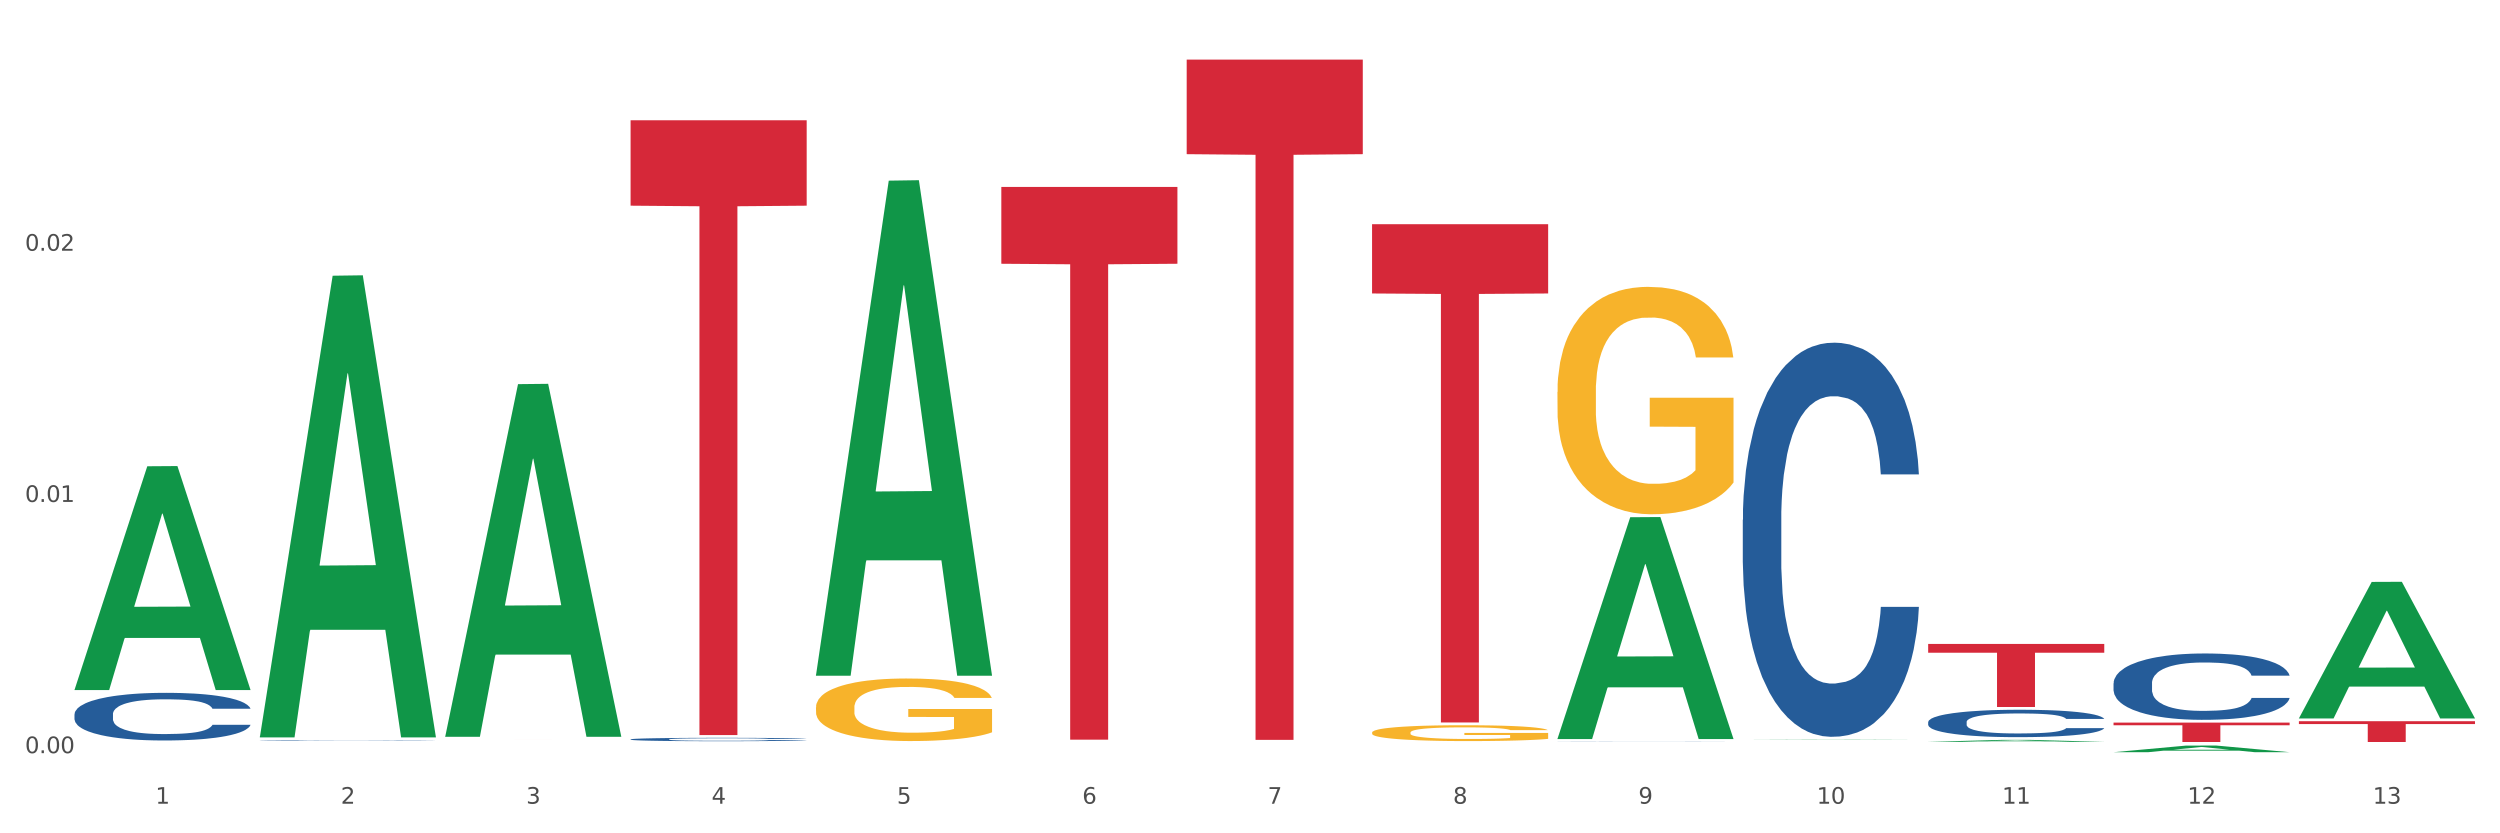 <?xml version="1.0" encoding="utf-8" standalone="no"?>
<!DOCTYPE svg PUBLIC "-//W3C//DTD SVG 1.1//EN"
  "http://www.w3.org/Graphics/SVG/1.1/DTD/svg11.dtd">
<svg xmlns:xlink="http://www.w3.org/1999/xlink" width="1080pt" height="360pt" viewBox="0 0 1080 360" xmlns="http://www.w3.org/2000/svg" version="1.1">
 <rect x="0" y="0" width="1080" height="360" fill="#333333" stroke="none"/>
 <defs>
  <style type="text/css">*{stroke-linejoin: round; stroke-linecap: butt}</style>
 </defs>
 <g id="figure_1">
  <g id="patch_1">
   <path d="M 0 360 
L 1080 360 
L 1080 0 
L 0 0 
z
" style="fill: #ffffff; stroke: #ffffff; stroke-linejoin: miter"/>
  </g>
  <g id="axes_1">
   <g id="matplotlib.axis_1">
    <g id="xtick_1">
     <g id="text_1">
      <!-- 1 -->
      <g style="fill: #4d4d4d" transform="translate(67.159 347.204) scale(0.096 -0.096)">
       <defs>
        <path id="DejaVuSans-31" d="M 794 531 
L 1825 531 
L 1825 4091 
L 703 3866 
L 703 4441 
L 1819 4666 
L 2450 4666 
L 2450 531 
L 3481 531 
L 3481 0 
L 794 0 
L 794 531 
z
" transform="scale(0.016)"/>
       </defs>
       <use xlink:href="#DejaVuSans-31"/>
      </g>
     </g>
    </g>
    <g id="xtick_2">
     <g id="text_2">
      <!-- 2 -->
      <g style="fill: #4d4d4d" transform="translate(147.238 347.204) scale(0.096 -0.096)">
       <defs>
        <path id="DejaVuSans-32" d="M 1228 531 
L 3431 531 
L 3431 0 
L 469 0 
L 469 531 
Q 828 903 1448 1529 
Q 2069 2156 2228 2338 
Q 2531 2678 2651 2914 
Q 2772 3150 2772 3378 
Q 2772 3750 2511 3984 
Q 2250 4219 1831 4219 
Q 1534 4219 1204 4116 
Q 875 4013 500 3803 
L 500 4441 
Q 881 4594 1212 4672 
Q 1544 4750 1819 4750 
Q 2544 4750 2975 4387 
Q 3406 4025 3406 3419 
Q 3406 3131 3298 2873 
Q 3191 2616 2906 2266 
Q 2828 2175 2409 1742 
Q 1991 1309 1228 531 
z
" transform="scale(0.016)"/>
       </defs>
       <use xlink:href="#DejaVuSans-32"/>
      </g>
     </g>
    </g>
    <g id="xtick_3">
     <g id="text_3">
      <!-- 3 -->
      <g style="fill: #4d4d4d" transform="translate(227.317 347.204) scale(0.096 -0.096)">
       <defs>
        <path id="DejaVuSans-33" d="M 2597 2516 
Q 3050 2419 3304 2112 
Q 3559 1806 3559 1356 
Q 3559 666 3084 287 
Q 2609 -91 1734 -91 
Q 1441 -91 1130 -33 
Q 819 25 488 141 
L 488 750 
Q 750 597 1062 519 
Q 1375 441 1716 441 
Q 2309 441 2620 675 
Q 2931 909 2931 1356 
Q 2931 1769 2642 2001 
Q 2353 2234 1838 2234 
L 1294 2234 
L 1294 2753 
L 1863 2753 
Q 2328 2753 2575 2939 
Q 2822 3125 2822 3475 
Q 2822 3834 2567 4026 
Q 2313 4219 1838 4219 
Q 1578 4219 1281 4162 
Q 984 4106 628 3988 
L 628 4550 
Q 988 4650 1302 4700 
Q 1616 4750 1894 4750 
Q 2613 4750 3031 4423 
Q 3450 4097 3450 3541 
Q 3450 3153 3228 2886 
Q 3006 2619 2597 2516 
z
" transform="scale(0.016)"/>
       </defs>
       <use xlink:href="#DejaVuSans-33"/>
      </g>
     </g>
    </g>
    <g id="xtick_4">
     <g id="text_4">
      <!-- 4 -->
      <g style="fill: #4d4d4d" transform="translate(307.396 347.204) scale(0.096 -0.096)">
       <defs>
        <path id="DejaVuSans-34" d="M 2419 4116 
L 825 1625 
L 2419 1625 
L 2419 4116 
z
M 2253 4666 
L 3047 4666 
L 3047 1625 
L 3713 1625 
L 3713 1100 
L 3047 1100 
L 3047 0 
L 2419 0 
L 2419 1100 
L 313 1100 
L 313 1709 
L 2253 4666 
z
" transform="scale(0.016)"/>
       </defs>
       <use xlink:href="#DejaVuSans-34"/>
      </g>
     </g>
    </g>
    <g id="xtick_5">
     <g id="text_5">
      <!-- 5 -->
      <g style="fill: #4d4d4d" transform="translate(387.475 347.204) scale(0.096 -0.096)">
       <defs>
        <path id="DejaVuSans-35" d="M 691 4666 
L 3169 4666 
L 3169 4134 
L 1269 4134 
L 1269 2991 
Q 1406 3038 1543 3061 
Q 1681 3084 1819 3084 
Q 2600 3084 3056 2656 
Q 3513 2228 3513 1497 
Q 3513 744 3044 326 
Q 2575 -91 1722 -91 
Q 1428 -91 1123 -41 
Q 819 9 494 109 
L 494 744 
Q 775 591 1075 516 
Q 1375 441 1709 441 
Q 2250 441 2565 725 
Q 2881 1009 2881 1497 
Q 2881 1984 2565 2268 
Q 2250 2553 1709 2553 
Q 1456 2553 1204 2497 
Q 953 2441 691 2322 
L 691 4666 
z
" transform="scale(0.016)"/>
       </defs>
       <use xlink:href="#DejaVuSans-35"/>
      </g>
     </g>
    </g>
    <g id="xtick_6">
     <g id="text_6">
      <!-- 6 -->
      <g style="fill: #4d4d4d" transform="translate(467.554 347.204) scale(0.096 -0.096)">
       <defs>
        <path id="DejaVuSans-36" d="M 2113 2584 
Q 1688 2584 1439 2293 
Q 1191 2003 1191 1497 
Q 1191 994 1439 701 
Q 1688 409 2113 409 
Q 2538 409 2786 701 
Q 3034 994 3034 1497 
Q 3034 2003 2786 2293 
Q 2538 2584 2113 2584 
z
M 3366 4563 
L 3366 3988 
Q 3128 4100 2886 4159 
Q 2644 4219 2406 4219 
Q 1781 4219 1451 3797 
Q 1122 3375 1075 2522 
Q 1259 2794 1537 2939 
Q 1816 3084 2150 3084 
Q 2853 3084 3261 2657 
Q 3669 2231 3669 1497 
Q 3669 778 3244 343 
Q 2819 -91 2113 -91 
Q 1303 -91 875 529 
Q 447 1150 447 2328 
Q 447 3434 972 4092 
Q 1497 4750 2381 4750 
Q 2619 4750 2861 4703 
Q 3103 4656 3366 4563 
z
" transform="scale(0.016)"/>
       </defs>
       <use xlink:href="#DejaVuSans-36"/>
      </g>
     </g>
    </g>
    <g id="xtick_7">
     <g id="text_7">
      <!-- 7 -->
      <g style="fill: #4d4d4d" transform="translate(547.634 347.204) scale(0.096 -0.096)">
       <defs>
        <path id="DejaVuSans-37" d="M 525 4666 
L 3525 4666 
L 3525 4397 
L 1831 0 
L 1172 0 
L 2766 4134 
L 525 4134 
L 525 4666 
z
" transform="scale(0.016)"/>
       </defs>
       <use xlink:href="#DejaVuSans-37"/>
      </g>
     </g>
    </g>
    <g id="xtick_8">
     <g id="text_8">
      <!-- 8 -->
      <g style="fill: #4d4d4d" transform="translate(627.713 347.204) scale(0.096 -0.096)">
       <defs>
        <path id="DejaVuSans-38" d="M 2034 2216 
Q 1584 2216 1326 1975 
Q 1069 1734 1069 1313 
Q 1069 891 1326 650 
Q 1584 409 2034 409 
Q 2484 409 2743 651 
Q 3003 894 3003 1313 
Q 3003 1734 2745 1975 
Q 2488 2216 2034 2216 
z
M 1403 2484 
Q 997 2584 770 2862 
Q 544 3141 544 3541 
Q 544 4100 942 4425 
Q 1341 4750 2034 4750 
Q 2731 4750 3128 4425 
Q 3525 4100 3525 3541 
Q 3525 3141 3298 2862 
Q 3072 2584 2669 2484 
Q 3125 2378 3379 2068 
Q 3634 1759 3634 1313 
Q 3634 634 3220 271 
Q 2806 -91 2034 -91 
Q 1263 -91 848 271 
Q 434 634 434 1313 
Q 434 1759 690 2068 
Q 947 2378 1403 2484 
z
M 1172 3481 
Q 1172 3119 1398 2916 
Q 1625 2713 2034 2713 
Q 2441 2713 2670 2916 
Q 2900 3119 2900 3481 
Q 2900 3844 2670 4047 
Q 2441 4250 2034 4250 
Q 1625 4250 1398 4047 
Q 1172 3844 1172 3481 
z
" transform="scale(0.016)"/>
       </defs>
       <use xlink:href="#DejaVuSans-38"/>
      </g>
     </g>
    </g>
    <g id="xtick_9">
     <g id="text_9">
      <!-- 9 -->
      <g style="fill: #4d4d4d" transform="translate(707.792 347.204) scale(0.096 -0.096)">
       <defs>
        <path id="DejaVuSans-39" d="M 703 97 
L 703 672 
Q 941 559 1184 500 
Q 1428 441 1663 441 
Q 2288 441 2617 861 
Q 2947 1281 2994 2138 
Q 2813 1869 2534 1725 
Q 2256 1581 1919 1581 
Q 1219 1581 811 2004 
Q 403 2428 403 3163 
Q 403 3881 828 4315 
Q 1253 4750 1959 4750 
Q 2769 4750 3195 4129 
Q 3622 3509 3622 2328 
Q 3622 1225 3098 567 
Q 2575 -91 1691 -91 
Q 1453 -91 1209 -44 
Q 966 3 703 97 
z
M 1959 2075 
Q 2384 2075 2632 2365 
Q 2881 2656 2881 3163 
Q 2881 3666 2632 3958 
Q 2384 4250 1959 4250 
Q 1534 4250 1286 3958 
Q 1038 3666 1038 3163 
Q 1038 2656 1286 2365 
Q 1534 2075 1959 2075 
z
" transform="scale(0.016)"/>
       </defs>
       <use xlink:href="#DejaVuSans-39"/>
      </g>
     </g>
    </g>
    <g id="xtick_10">
     <g id="text_10">
      <!-- 10 -->
      <g style="fill: #4d4d4d" transform="translate(784.817 347.204) scale(0.096 -0.096)">
       <defs>
        <path id="DejaVuSans-30" d="M 2034 4250 
Q 1547 4250 1301 3770 
Q 1056 3291 1056 2328 
Q 1056 1369 1301 889 
Q 1547 409 2034 409 
Q 2525 409 2770 889 
Q 3016 1369 3016 2328 
Q 3016 3291 2770 3770 
Q 2525 4250 2034 4250 
z
M 2034 4750 
Q 2819 4750 3233 4129 
Q 3647 3509 3647 2328 
Q 3647 1150 3233 529 
Q 2819 -91 2034 -91 
Q 1250 -91 836 529 
Q 422 1150 422 2328 
Q 422 3509 836 4129 
Q 1250 4750 2034 4750 
z
" transform="scale(0.016)"/>
       </defs>
       <use xlink:href="#DejaVuSans-31"/>
       <use xlink:href="#DejaVuSans-30" transform="translate(63.623 0)"/>
      </g>
     </g>
    </g>
    <g id="xtick_11">
     <g id="text_11">
      <!-- 11 -->
      <g style="fill: #4d4d4d" transform="translate(864.896 347.204) scale(0.096 -0.096)">
       <use xlink:href="#DejaVuSans-31"/>
       <use xlink:href="#DejaVuSans-31" transform="translate(63.623 0)"/>
      </g>
     </g>
    </g>
    <g id="xtick_12">
     <g id="text_12">
      <!-- 12 -->
      <g style="fill: #4d4d4d" transform="translate(944.975 347.204) scale(0.096 -0.096)">
       <use xlink:href="#DejaVuSans-31"/>
       <use xlink:href="#DejaVuSans-32" transform="translate(63.623 0)"/>
      </g>
     </g>
    </g>
    <g id="xtick_13">
     <g id="text_13">
      <!-- 13 -->
      <g style="fill: #4d4d4d" transform="translate(1025.054 347.204) scale(0.096 -0.096)">
       <use xlink:href="#DejaVuSans-31"/>
       <use xlink:href="#DejaVuSans-33" transform="translate(63.623 0)"/>
      </g>
     </g>
    </g>
    <g id="xtick_14"/>
    <g id="xtick_15"/>
    <g id="xtick_16"/>
    <g id="xtick_17"/>
    <g id="xtick_18"/>
    <g id="xtick_19"/>
    <g id="xtick_20"/>
    <g id="xtick_21"/>
    <g id="xtick_22"/>
    <g id="xtick_23"/>
    <g id="xtick_24"/>
    <g id="xtick_25"/>
   </g>
   <g id="matplotlib.axis_2">
    <g id="ytick_1">
     <g id="text_14">
      <!-- 0.00 -->
      <g style="fill: #4d4d4d" transform="translate(10.8 325.366) scale(0.096 -0.096)">
       <defs>
        <path id="DejaVuSans-2e" d="M 684 794 
L 1344 794 
L 1344 0 
L 684 0 
L 684 794 
z
" transform="scale(0.016)"/>
       </defs>
       <use xlink:href="#DejaVuSans-30"/>
       <use xlink:href="#DejaVuSans-2e" transform="translate(63.623 0)"/>
       <use xlink:href="#DejaVuSans-30" transform="translate(95.41 0)"/>
       <use xlink:href="#DejaVuSans-30" transform="translate(159.033 0)"/>
      </g>
     </g>
    </g>
    <g id="ytick_2">
     <g id="text_15">
      <!-- 0.01 -->
      <g style="fill: #4d4d4d" transform="translate(10.8 216.839) scale(0.096 -0.096)">
       <use xlink:href="#DejaVuSans-30"/>
       <use xlink:href="#DejaVuSans-2e" transform="translate(63.623 0)"/>
       <use xlink:href="#DejaVuSans-30" transform="translate(95.41 0)"/>
       <use xlink:href="#DejaVuSans-31" transform="translate(159.033 0)"/>
      </g>
     </g>
    </g>
    <g id="ytick_3">
     <g id="text_16">
      <!-- 0.02 -->
      <g style="fill: #4d4d4d" transform="translate(10.8 108.312) scale(0.096 -0.096)">
       <use xlink:href="#DejaVuSans-30"/>
       <use xlink:href="#DejaVuSans-2e" transform="translate(63.623 0)"/>
       <use xlink:href="#DejaVuSans-30" transform="translate(95.41 0)"/>
       <use xlink:href="#DejaVuSans-32" transform="translate(159.033 0)"/>
      </g>
     </g>
    </g>
    <g id="ytick_4"/>
    <g id="ytick_5"/>
    <g id="ytick_6"/>
   </g>
   <g id="PolyCollection_1">
    <path d="M 32.175 297.938 
L 32.253 297.847 
L 63.625 201.427 
L 76.644 201.336 
L 108.25 298.12 
L 93.192 298.12 
L 86.369 275.582 
L 53.978 275.582 
L 53.743 275.946 
L 47.155 298.12 
L 32.175 298.12 
L 32.175 297.938 
L 58.056 262.133 
L 82.291 262.042 
L 70.291 221.965 
L 70.134 221.783 
L 69.977 222.056 
L 57.978 262.042 
L 58.056 262.133 
L 32.175 297.938 
z
" clip-path="url(#p583e1a90e4)" style="fill: #109648"/>
    <path d="M 672.808 169.322 
L 672.898 169.232 
L 672.898 166.002 
L 673.078 163.221 
L 673.976 156.491 
L 675.323 150.928 
L 676.311 147.967 
L 677.299 145.544 
L 678.467 143.121 
L 679.904 140.609 
L 682.508 136.93 
L 684.125 135.046 
L 686.101 133.072 
L 689.694 130.2 
L 692.299 128.585 
L 694.993 127.239 
L 699.394 125.624 
L 702.268 124.906 
L 705.322 124.368 
L 709.005 124.009 
L 711.789 123.919 
L 717.896 124.188 
L 723.106 124.996 
L 725.621 125.624 
L 728.854 126.701 
L 730.561 127.419 
L 733.345 128.854 
L 736.219 130.739 
L 738.195 132.354 
L 741.159 135.405 
L 743.405 138.455 
L 745.47 142.224 
L 746.548 144.826 
L 747.357 147.249 
L 748.075 150.03 
L 748.794 154.427 
L 732.626 154.427 
L 731.998 151.287 
L 731.01 148.325 
L 729.573 145.454 
L 728.315 143.66 
L 726.16 141.416 
L 724.184 139.981 
L 722.118 138.904 
L 719.603 138.007 
L 717.627 137.558 
L 714.843 137.199 
L 709.364 137.289 
L 705.681 138.007 
L 703.166 138.904 
L 701.55 139.712 
L 700.113 140.609 
L 698.496 141.865 
L 696.61 143.749 
L 695.263 145.454 
L 693.915 147.608 
L 692.837 149.761 
L 691.849 152.274 
L 691.041 154.965 
L 690.412 157.747 
L 689.873 161.157 
L 689.424 166.81 
L 689.424 179.103 
L 689.604 181.884 
L 690.053 185.563 
L 690.592 188.345 
L 691.49 191.665 
L 692.299 193.908 
L 693.825 197.138 
L 695.532 199.83 
L 696.879 201.535 
L 698.226 202.97 
L 700.562 204.944 
L 703.166 206.56 
L 705.412 207.547 
L 708.466 208.444 
L 710.531 208.803 
L 712.328 208.982 
L 716.729 208.982 
L 719.872 208.713 
L 723.375 208.085 
L 726.07 207.277 
L 728.315 206.29 
L 730.83 204.675 
L 732.447 203.15 
L 732.447 184.397 
L 712.687 184.307 
L 712.687 171.834 
L 748.883 171.834 
L 748.883 208.444 
L 747.357 210.328 
L 745.65 212.033 
L 743.854 213.558 
L 741.159 215.443 
L 737.926 217.237 
L 735.052 218.494 
L 731.998 219.57 
L 728.405 220.557 
L 723.735 221.455 
L 720.86 221.814 
L 717.268 222.083 
L 713.046 222.172 
L 709.364 221.993 
L 705.771 221.544 
L 701.999 220.737 
L 698.316 219.57 
L 695.532 218.404 
L 692.748 216.968 
L 689.784 215.084 
L 687.448 213.289 
L 685.652 211.674 
L 683.676 209.61 
L 681.52 206.919 
L 679.904 204.496 
L 678.467 201.983 
L 676.94 198.753 
L 675.862 195.972 
L 674.784 192.472 
L 674.155 189.87 
L 673.437 185.832 
L 672.898 180.179 
L 672.808 169.322 
z
" clip-path="url(#p583e1a90e4)" style="fill: #f7b32b"/>
    <path d="M 913.046 312.155 
L 989.121 312.155 
L 989.121 313.319 
L 959.196 313.327 
L 959.196 320.535 
L 942.791 320.535 
L 942.791 313.327 
L 913.046 313.319 
L 913.046 312.163 
L 913.046 312.155 
z
" clip-path="url(#p583e1a90e4)" style="fill: #d62839"/>
    <path d="M 832.967 278.183 
L 909.042 278.183 
L 909.042 281.969 
L 879.116 281.995 
L 879.116 305.426 
L 862.712 305.426 
L 862.712 281.995 
L 832.967 281.969 
L 832.967 278.209 
L 832.967 278.183 
z
" clip-path="url(#p583e1a90e4)" style="fill: #d62839"/>
    <path d="M 592.729 96.868 
L 668.804 96.868 
L 668.804 126.781 
L 638.879 126.983 
L 638.879 312.118 
L 622.474 312.118 
L 622.474 126.983 
L 592.729 126.781 
L 592.729 97.07 
L 592.729 96.868 
z
" clip-path="url(#p583e1a90e4)" style="fill: #d62839"/>
    <path d="M 512.65 25.759 
L 588.725 25.759 
L 588.725 66.597 
L 558.8 66.873 
L 558.8 319.624 
L 542.395 319.624 
L 542.395 66.873 
L 512.65 66.597 
L 512.65 26.035 
L 512.65 25.759 
z
" clip-path="url(#p583e1a90e4)" style="fill: #d62839"/>
    <path d="M 432.571 80.764 
L 508.646 80.764 
L 508.646 113.944 
L 478.721 114.168 
L 478.721 319.524 
L 462.316 319.524 
L 462.316 114.168 
L 432.571 113.944 
L 432.571 80.988 
L 432.571 80.764 
z
" clip-path="url(#p583e1a90e4)" style="fill: #d62839"/>
    <path d="M 272.412 51.943 
L 348.488 51.943 
L 348.488 88.854 
L 318.562 89.103 
L 318.562 317.552 
L 302.157 317.552 
L 302.157 89.103 
L 272.412 88.854 
L 272.412 52.192 
L 272.412 51.943 
z
" clip-path="url(#p583e1a90e4)" style="fill: #d62839"/>
    <path d="M 192.333 319.485 
L 268.408 319.485 
L 268.408 319.485 
L 238.483 319.485 
L 238.483 319.487 
L 222.078 319.487 
L 222.078 319.485 
L 192.333 319.485 
L 192.333 319.485 
L 192.333 319.485 
z
" clip-path="url(#p583e1a90e4)" style="fill: #d62839"/>
    <path d="M 32.175 308.554 
L 32.265 308.535 
L 32.265 308.008 
L 32.535 307.294 
L 33.524 305.978 
L 34.783 304.982 
L 36.941 303.816 
L 38.11 303.327 
L 39.639 302.782 
L 42.786 301.898 
L 46.383 301.146 
L 48.901 300.733 
L 50.789 300.469 
L 55.016 299.999 
L 57.443 299.793 
L 59.961 299.623 
L 62.119 299.511 
L 65.716 299.379 
L 68.594 299.323 
L 71.921 299.304 
L 74.709 299.323 
L 78.396 299.398 
L 83.791 299.623 
L 85.859 299.755 
L 88.647 299.981 
L 91.524 300.281 
L 93.862 300.582 
L 96.56 301.015 
L 99.348 301.579 
L 102.045 302.293 
L 103.934 302.951 
L 105.463 303.647 
L 106.811 304.493 
L 107.801 305.414 
L 108.25 306.185 
L 91.794 306.185 
L 91.345 305.489 
L 90.445 304.737 
L 89.546 304.23 
L 88.557 303.816 
L 87.028 303.346 
L 85.679 303.045 
L 83.431 302.688 
L 81.363 302.462 
L 79.655 302.331 
L 77.586 302.218 
L 73.18 302.105 
L 70.033 302.105 
L 68.054 302.143 
L 65.627 302.237 
L 63.558 302.368 
L 61.13 302.594 
L 59.242 302.838 
L 57.354 303.158 
L 56.274 303.384 
L 54.656 303.797 
L 53.577 304.136 
L 52.138 304.718 
L 51.329 305.132 
L 49.89 306.204 
L 49.26 306.993 
L 48.991 307.538 
L 48.811 308.14 
L 48.811 311.073 
L 49.35 312.389 
L 49.8 312.953 
L 50.519 313.592 
L 51.868 314.42 
L 53.847 315.228 
L 55.915 315.811 
L 57.623 316.168 
L 59.242 316.431 
L 60.861 316.638 
L 62.839 316.826 
L 64.457 316.939 
L 66.885 317.052 
L 69.763 317.108 
L 72.011 317.108 
L 76.597 317.014 
L 78.665 316.92 
L 80.644 316.788 
L 82.802 316.582 
L 84.51 316.356 
L 85.5 316.187 
L 87.118 315.83 
L 88.377 315.454 
L 89.456 315.021 
L 90.176 314.645 
L 90.985 314.081 
L 91.614 313.442 
L 91.794 313.103 
L 108.25 313.103 
L 107.89 313.78 
L 107.261 314.438 
L 106.002 315.322 
L 105.013 315.83 
L 103.484 316.45 
L 101.866 316.976 
L 99.618 317.559 
L 97.549 317.992 
L 95.391 318.368 
L 93.053 318.706 
L 88.827 319.176 
L 87.298 319.308 
L 84.061 319.533 
L 81.543 319.665 
L 77.856 319.796 
L 74.079 319.872 
L 70.123 319.89 
L 66.616 319.853 
L 62.749 319.74 
L 60.321 319.627 
L 57.623 319.458 
L 54.476 319.195 
L 51.509 318.875 
L 48.721 318.499 
L 46.113 318.067 
L 43.685 317.578 
L 40.538 316.77 
L 38.2 315.98 
L 36.491 315.247 
L 35.322 314.626 
L 34.153 313.837 
L 33.524 313.291 
L 32.535 311.975 
L 32.175 310.753 
L 32.175 308.554 
z
" clip-path="url(#p583e1a90e4)" style="fill: #255c99"/>
    <path d="M 112.254 319.858 
L 112.344 319.858 
L 112.344 319.851 
L 112.614 319.843 
L 113.603 319.826 
L 114.862 319.814 
L 117.02 319.799 
L 118.189 319.793 
L 119.718 319.787 
L 122.865 319.776 
L 126.462 319.766 
L 128.98 319.761 
L 130.868 319.758 
L 135.095 319.752 
L 137.523 319.749 
L 140.04 319.747 
L 142.199 319.746 
L 145.796 319.744 
L 148.673 319.744 
L 152 319.743 
L 154.788 319.744 
L 158.475 319.745 
L 163.87 319.747 
L 165.938 319.749 
L 168.726 319.752 
L 171.604 319.756 
L 173.942 319.759 
L 176.639 319.765 
L 179.427 319.772 
L 182.125 319.781 
L 184.013 319.789 
L 185.542 319.797 
L 186.891 319.808 
L 187.88 319.819 
L 188.329 319.829 
L 171.873 319.829 
L 171.424 319.82 
L 170.525 319.811 
L 169.625 319.805 
L 168.636 319.799 
L 167.107 319.794 
L 165.759 319.79 
L 163.51 319.785 
L 161.442 319.783 
L 159.734 319.781 
L 157.665 319.78 
L 153.259 319.778 
L 150.112 319.778 
L 148.134 319.779 
L 145.706 319.78 
L 143.637 319.781 
L 141.209 319.784 
L 139.321 319.787 
L 137.433 319.791 
L 136.354 319.794 
L 134.735 319.799 
L 133.656 319.803 
L 132.217 319.811 
L 131.408 319.816 
L 129.969 319.829 
L 129.34 319.839 
L 129.07 319.846 
L 128.89 319.853 
L 128.89 319.89 
L 129.43 319.906 
L 129.879 319.913 
L 130.599 319.921 
L 131.947 319.931 
L 133.926 319.941 
L 135.994 319.948 
L 137.702 319.953 
L 139.321 319.956 
L 140.94 319.959 
L 142.918 319.961 
L 144.537 319.962 
L 146.965 319.964 
L 149.842 319.964 
L 152.09 319.964 
L 156.676 319.963 
L 158.745 319.962 
L 160.723 319.96 
L 162.881 319.958 
L 164.59 319.955 
L 165.579 319.953 
L 167.197 319.949 
L 168.456 319.944 
L 169.535 319.939 
L 170.255 319.934 
L 171.064 319.927 
L 171.694 319.919 
L 171.873 319.915 
L 188.329 319.915 
L 187.97 319.923 
L 187.34 319.931 
L 186.081 319.942 
L 185.092 319.949 
L 183.563 319.956 
L 181.945 319.963 
L 179.697 319.97 
L 177.628 319.975 
L 175.47 319.98 
L 173.132 319.984 
L 168.906 319.99 
L 167.377 319.992 
L 164.14 319.995 
L 161.622 319.996 
L 157.935 319.998 
L 154.158 319.999 
L 150.202 319.999 
L 146.695 319.999 
L 142.828 319.997 
L 140.4 319.996 
L 137.702 319.994 
L 134.555 319.99 
L 131.588 319.986 
L 128.8 319.982 
L 126.192 319.976 
L 123.764 319.97 
L 120.617 319.96 
L 118.279 319.95 
L 116.57 319.941 
L 115.401 319.934 
L 114.232 319.924 
L 113.603 319.917 
L 112.614 319.901 
L 112.254 319.886 
L 112.254 319.858 
z
" clip-path="url(#p583e1a90e4)" style="fill: #255c99"/>
    <path d="M 272.412 319.393 
L 272.502 319.392 
L 272.502 319.355 
L 272.772 319.304 
L 273.761 319.21 
L 275.02 319.139 
L 277.178 319.057 
L 278.347 319.022 
L 279.876 318.983 
L 283.023 318.92 
L 286.62 318.867 
L 289.138 318.838 
L 291.027 318.819 
L 295.253 318.785 
L 297.681 318.771 
L 300.199 318.759 
L 302.357 318.751 
L 305.954 318.741 
L 308.831 318.737 
L 312.159 318.736 
L 314.946 318.737 
L 318.633 318.743 
L 324.028 318.759 
L 326.097 318.768 
L 328.884 318.784 
L 331.762 318.806 
L 334.1 318.827 
L 336.798 318.858 
L 339.585 318.898 
L 342.283 318.948 
L 344.171 318.995 
L 345.7 319.045 
L 347.049 319.105 
L 348.038 319.17 
L 348.488 319.225 
L 332.032 319.225 
L 331.582 319.176 
L 330.683 319.122 
L 329.784 319.086 
L 328.794 319.057 
L 327.266 319.023 
L 325.917 319.002 
L 323.669 318.977 
L 321.601 318.96 
L 319.892 318.951 
L 317.824 318.943 
L 313.418 318.935 
L 310.27 318.935 
L 308.292 318.938 
L 305.864 318.944 
L 303.796 318.954 
L 301.368 318.97 
L 299.479 318.987 
L 297.591 319.01 
L 296.512 319.026 
L 294.893 319.055 
L 293.814 319.079 
L 292.375 319.121 
L 291.566 319.15 
L 290.127 319.226 
L 289.498 319.282 
L 289.228 319.321 
L 289.048 319.364 
L 289.048 319.572 
L 289.588 319.666 
L 290.037 319.706 
L 290.757 319.751 
L 292.106 319.81 
L 294.084 319.867 
L 296.152 319.909 
L 297.861 319.934 
L 299.479 319.953 
L 301.098 319.968 
L 303.076 319.981 
L 304.695 319.989 
L 307.123 319.997 
L 310 320.001 
L 312.249 320.001 
L 316.835 319.994 
L 318.903 319.988 
L 320.881 319.978 
L 323.039 319.964 
L 324.748 319.948 
L 325.737 319.936 
L 327.356 319.91 
L 328.615 319.883 
L 329.694 319.853 
L 330.413 319.826 
L 331.222 319.786 
L 331.852 319.741 
L 332.032 319.717 
L 348.488 319.717 
L 348.128 319.765 
L 347.498 319.811 
L 346.24 319.874 
L 345.25 319.91 
L 343.722 319.954 
L 342.103 319.992 
L 339.855 320.033 
L 337.787 320.064 
L 335.629 320.091 
L 333.291 320.115 
L 329.064 320.148 
L 327.535 320.157 
L 324.298 320.173 
L 321.78 320.183 
L 318.094 320.192 
L 314.317 320.197 
L 310.36 320.199 
L 306.853 320.196 
L 302.986 320.188 
L 300.558 320.18 
L 297.861 320.168 
L 294.713 320.149 
L 291.746 320.127 
L 288.958 320.1 
L 286.351 320.069 
L 283.923 320.034 
L 280.775 319.977 
L 278.437 319.921 
L 276.729 319.869 
L 275.56 319.825 
L 274.391 319.769 
L 273.761 319.73 
L 272.772 319.636 
L 272.412 319.55 
L 272.412 319.393 
z
" clip-path="url(#p583e1a90e4)" style="fill: #255c99"/>
    <path d="M 672.808 320.492 
L 672.898 320.492 
L 672.898 320.49 
L 673.168 320.487 
L 674.157 320.482 
L 675.416 320.478 
L 677.574 320.474 
L 678.743 320.472 
L 680.272 320.47 
L 683.419 320.467 
L 687.016 320.464 
L 689.534 320.462 
L 691.422 320.461 
L 695.649 320.459 
L 698.077 320.459 
L 700.595 320.458 
L 702.753 320.458 
L 706.35 320.457 
L 709.227 320.457 
L 712.554 320.457 
L 715.342 320.457 
L 719.029 320.457 
L 724.424 320.458 
L 726.492 320.459 
L 729.28 320.459 
L 732.158 320.461 
L 734.496 320.462 
L 737.193 320.463 
L 739.981 320.465 
L 742.679 320.468 
L 744.567 320.471 
L 746.096 320.473 
L 747.445 320.476 
L 748.434 320.48 
L 748.883 320.483 
L 732.427 320.483 
L 731.978 320.48 
L 731.079 320.477 
L 730.179 320.475 
L 729.19 320.474 
L 727.661 320.472 
L 726.313 320.471 
L 724.065 320.47 
L 721.996 320.469 
L 720.288 320.468 
L 718.22 320.468 
L 713.813 320.467 
L 710.666 320.467 
L 708.688 320.468 
L 706.26 320.468 
L 704.191 320.468 
L 701.764 320.469 
L 699.875 320.47 
L 697.987 320.471 
L 696.908 320.472 
L 695.289 320.474 
L 694.21 320.475 
L 692.771 320.477 
L 691.962 320.479 
L 690.523 320.483 
L 689.894 320.486 
L 689.624 320.488 
L 689.444 320.49 
L 689.444 320.501 
L 689.984 320.506 
L 690.433 320.508 
L 691.153 320.511 
L 692.501 320.514 
L 694.48 320.517 
L 696.548 320.519 
L 698.257 320.521 
L 699.875 320.522 
L 701.494 320.522 
L 703.472 320.523 
L 705.091 320.523 
L 707.519 320.524 
L 710.396 320.524 
L 712.644 320.524 
L 717.23 320.524 
L 719.299 320.523 
L 721.277 320.523 
L 723.435 320.522 
L 725.144 320.521 
L 726.133 320.521 
L 727.751 320.519 
L 729.01 320.518 
L 730.089 320.516 
L 730.809 320.515 
L 731.618 320.513 
L 732.248 320.51 
L 732.427 320.509 
L 748.883 320.509 
L 748.524 320.512 
L 747.894 320.514 
L 746.635 320.517 
L 745.646 320.519 
L 744.117 320.522 
L 742.499 320.524 
L 740.251 320.526 
L 738.183 320.527 
L 736.024 320.529 
L 733.686 320.53 
L 729.46 320.532 
L 727.931 320.532 
L 724.694 320.533 
L 722.176 320.534 
L 718.489 320.534 
L 714.713 320.535 
L 710.756 320.535 
L 707.249 320.534 
L 703.382 320.534 
L 700.954 320.534 
L 698.257 320.533 
L 695.109 320.532 
L 692.142 320.531 
L 689.354 320.529 
L 686.746 320.528 
L 684.318 320.526 
L 681.171 320.523 
L 678.833 320.52 
L 677.125 320.517 
L 675.956 320.515 
L 674.787 320.512 
L 674.157 320.51 
L 673.168 320.505 
L 672.808 320.5 
L 672.808 320.492 
z
" clip-path="url(#p583e1a90e4)" style="fill: #255c99"/>
    <path d="M 352.492 305.598 
L 352.581 305.573 
L 352.581 304.685 
L 352.761 303.919 
L 353.659 302.068 
L 355.006 300.538 
L 355.994 299.723 
L 356.982 299.057 
L 358.15 298.391 
L 359.587 297.7 
L 362.192 296.688 
L 363.809 296.169 
L 365.785 295.626 
L 369.377 294.837 
L 371.982 294.392 
L 374.676 294.022 
L 379.078 293.578 
L 381.952 293.38 
L 385.005 293.232 
L 388.688 293.133 
L 391.472 293.109 
L 397.58 293.183 
L 402.789 293.405 
L 405.304 293.578 
L 408.538 293.874 
L 410.244 294.071 
L 413.028 294.466 
L 415.903 294.985 
L 417.879 295.429 
L 420.843 296.268 
L 423.088 297.107 
L 425.154 298.144 
L 426.232 298.86 
L 427.04 299.526 
L 427.758 300.291 
L 428.477 301.501 
L 412.31 301.501 
L 411.681 300.637 
L 410.693 299.822 
L 409.256 299.032 
L 407.999 298.539 
L 405.843 297.922 
L 403.867 297.527 
L 401.801 297.231 
L 399.286 296.984 
L 397.31 296.86 
L 394.526 296.762 
L 389.047 296.786 
L 385.365 296.984 
L 382.85 297.231 
L 381.233 297.453 
L 379.796 297.7 
L 378.179 298.045 
L 376.293 298.563 
L 374.946 299.032 
L 373.599 299.625 
L 372.521 300.217 
L 371.533 300.908 
L 370.724 301.649 
L 370.096 302.414 
L 369.557 303.352 
L 369.108 304.907 
L 369.108 308.288 
L 369.287 309.053 
L 369.737 310.065 
L 370.275 310.83 
L 371.174 311.744 
L 371.982 312.361 
L 373.509 313.249 
L 375.215 313.99 
L 376.563 314.459 
L 377.91 314.853 
L 380.245 315.396 
L 382.85 315.841 
L 385.095 316.112 
L 388.149 316.359 
L 390.215 316.458 
L 392.011 316.507 
L 396.412 316.507 
L 399.556 316.433 
L 403.059 316.26 
L 405.753 316.038 
L 407.999 315.767 
L 410.514 315.322 
L 412.13 314.903 
L 412.13 309.744 
L 392.37 309.72 
L 392.37 306.289 
L 428.567 306.289 
L 428.567 316.359 
L 427.04 316.877 
L 425.333 317.346 
L 423.537 317.766 
L 420.843 318.284 
L 417.609 318.778 
L 414.735 319.123 
L 411.681 319.42 
L 408.088 319.691 
L 403.418 319.938 
L 400.544 320.037 
L 396.951 320.111 
L 392.73 320.135 
L 389.047 320.086 
L 385.455 319.963 
L 381.682 319.74 
L 378 319.42 
L 375.215 319.099 
L 372.431 318.704 
L 369.467 318.185 
L 367.132 317.692 
L 365.335 317.248 
L 363.359 316.68 
L 361.204 315.939 
L 359.587 315.273 
L 358.15 314.582 
L 356.623 313.693 
L 355.545 312.928 
L 354.468 311.966 
L 353.839 311.25 
L 353.12 310.139 
L 352.581 308.584 
L 352.492 305.598 
z
" clip-path="url(#p583e1a90e4)" style="fill: #f7b32b"/>
    <path d="M 592.729 316.466 
L 592.819 316.46 
L 592.819 316.235 
L 592.999 316.041 
L 593.897 315.572 
L 595.244 315.184 
L 596.232 314.978 
L 597.22 314.809 
L 598.388 314.64 
L 599.825 314.465 
L 602.429 314.209 
L 604.046 314.077 
L 606.022 313.94 
L 609.615 313.74 
L 612.219 313.627 
L 614.914 313.533 
L 619.315 313.421 
L 622.189 313.371 
L 625.243 313.333 
L 628.925 313.308 
L 631.71 313.302 
L 637.817 313.321 
L 643.027 313.377 
L 645.542 313.421 
L 648.775 313.496 
L 650.482 313.546 
L 653.266 313.646 
L 656.14 313.777 
L 658.116 313.89 
L 661.08 314.102 
L 663.325 314.315 
L 665.391 314.578 
L 666.469 314.759 
L 667.277 314.928 
L 667.996 315.122 
L 668.714 315.428 
L 652.547 315.428 
L 651.919 315.209 
L 650.931 315.003 
L 649.494 314.803 
L 648.236 314.678 
L 646.08 314.521 
L 644.105 314.421 
L 642.039 314.346 
L 639.524 314.284 
L 637.548 314.252 
L 634.764 314.227 
L 629.285 314.234 
L 625.602 314.284 
L 623.087 314.346 
L 621.471 314.403 
L 620.033 314.465 
L 618.417 314.553 
L 616.531 314.684 
L 615.183 314.803 
L 613.836 314.953 
L 612.758 315.103 
L 611.77 315.278 
L 610.962 315.465 
L 610.333 315.659 
L 609.794 315.897 
L 609.345 316.291 
L 609.345 317.147 
L 609.525 317.341 
L 609.974 317.598 
L 610.513 317.791 
L 611.411 318.023 
L 612.219 318.179 
L 613.746 318.404 
L 615.453 318.592 
L 616.8 318.711 
L 618.147 318.811 
L 620.483 318.948 
L 623.087 319.061 
L 625.333 319.13 
L 628.386 319.192 
L 630.452 319.217 
L 632.249 319.23 
L 636.65 319.23 
L 639.793 319.211 
L 643.296 319.167 
L 645.991 319.111 
L 648.236 319.042 
L 650.751 318.929 
L 652.368 318.823 
L 652.368 317.516 
L 632.608 317.51 
L 632.608 316.641 
L 668.804 316.641 
L 668.804 319.192 
L 667.277 319.323 
L 665.571 319.442 
L 663.774 319.548 
L 661.08 319.68 
L 657.847 319.805 
L 654.972 319.892 
L 651.919 319.967 
L 648.326 320.036 
L 643.655 320.099 
L 640.781 320.124 
L 637.189 320.142 
L 632.967 320.149 
L 629.285 320.136 
L 625.692 320.105 
L 621.92 320.049 
L 618.237 319.967 
L 615.453 319.886 
L 612.668 319.786 
L 609.705 319.655 
L 607.369 319.53 
L 605.573 319.417 
L 603.597 319.273 
L 601.441 319.086 
L 599.825 318.917 
L 598.388 318.742 
L 596.861 318.517 
L 595.783 318.323 
L 594.705 318.079 
L 594.076 317.898 
L 593.358 317.616 
L 592.819 317.222 
L 592.729 316.466 
z
" clip-path="url(#p583e1a90e4)" style="fill: #f7b32b"/>
    <path d="M 832.967 311.929 
L 833.056 311.919 
L 833.056 311.616 
L 833.326 311.205 
L 834.315 310.448 
L 835.574 309.875 
L 837.732 309.205 
L 838.901 308.923 
L 840.43 308.61 
L 843.577 308.102 
L 847.174 307.669 
L 849.692 307.431 
L 851.581 307.28 
L 855.807 307.01 
L 858.235 306.891 
L 860.753 306.793 
L 862.911 306.728 
L 866.508 306.653 
L 869.385 306.62 
L 872.713 306.61 
L 875.5 306.62 
L 879.187 306.664 
L 884.583 306.793 
L 886.651 306.869 
L 889.438 306.999 
L 892.316 307.172 
L 894.654 307.345 
L 897.352 307.593 
L 900.139 307.918 
L 902.837 308.329 
L 904.725 308.707 
L 906.254 309.107 
L 907.603 309.594 
L 908.592 310.124 
L 909.042 310.567 
L 892.586 310.567 
L 892.136 310.167 
L 891.237 309.734 
L 890.338 309.442 
L 889.348 309.205 
L 887.82 308.934 
L 886.471 308.761 
L 884.223 308.556 
L 882.155 308.426 
L 880.446 308.35 
L 878.378 308.286 
L 873.972 308.221 
L 870.824 308.221 
L 868.846 308.242 
L 866.418 308.296 
L 864.35 308.372 
L 861.922 308.502 
L 860.033 308.642 
L 858.145 308.826 
L 857.066 308.956 
L 855.447 309.194 
L 854.368 309.388 
L 852.929 309.724 
L 852.12 309.962 
L 850.681 310.578 
L 850.052 311.032 
L 849.782 311.346 
L 849.602 311.692 
L 849.602 313.378 
L 850.142 314.135 
L 850.591 314.46 
L 851.311 314.827 
L 852.66 315.303 
L 854.638 315.768 
L 856.706 316.103 
L 858.415 316.309 
L 860.033 316.46 
L 861.652 316.579 
L 863.63 316.687 
L 865.249 316.752 
L 867.677 316.817 
L 870.554 316.849 
L 872.803 316.849 
L 877.389 316.795 
L 879.457 316.741 
L 881.435 316.666 
L 883.593 316.547 
L 885.302 316.417 
L 886.291 316.32 
L 887.91 316.114 
L 889.169 315.898 
L 890.248 315.649 
L 890.967 315.433 
L 891.776 315.108 
L 892.406 314.741 
L 892.586 314.546 
L 909.042 314.546 
L 908.682 314.935 
L 908.053 315.314 
L 906.794 315.822 
L 905.804 316.114 
L 904.276 316.471 
L 902.657 316.774 
L 900.409 317.109 
L 898.341 317.358 
L 896.183 317.574 
L 893.845 317.768 
L 889.618 318.039 
L 888.09 318.114 
L 884.852 318.244 
L 882.334 318.32 
L 878.648 318.396 
L 874.871 318.439 
L 870.914 318.45 
L 867.407 318.428 
L 863.54 318.363 
L 861.113 318.298 
L 858.415 318.201 
L 855.268 318.05 
L 852.3 317.866 
L 849.512 317.65 
L 846.905 317.401 
L 844.477 317.12 
L 841.329 316.655 
L 838.991 316.201 
L 837.283 315.779 
L 836.114 315.422 
L 834.945 314.968 
L 834.315 314.654 
L 833.326 313.897 
L 832.967 313.195 
L 832.967 311.929 
z
" clip-path="url(#p583e1a90e4)" style="fill: #255c99"/>
    <path d="M 752.887 224.543 
L 752.977 224.388 
L 752.977 220.034 
L 753.247 214.124 
L 754.236 203.239 
L 755.495 194.998 
L 757.653 185.356 
L 758.822 181.313 
L 760.351 176.804 
L 763.498 169.495 
L 767.095 163.275 
L 769.613 159.854 
L 771.501 157.677 
L 775.728 153.789 
L 778.156 152.079 
L 780.674 150.679 
L 782.832 149.746 
L 786.429 148.658 
L 789.306 148.191 
L 792.633 148.036 
L 795.421 148.191 
L 799.108 148.813 
L 804.503 150.679 
L 806.572 151.768 
L 809.359 153.634 
L 812.237 156.122 
L 814.575 158.61 
L 817.273 162.186 
L 820.06 166.851 
L 822.758 172.761 
L 824.646 178.203 
L 826.175 183.957 
L 827.524 190.954 
L 828.513 198.574 
L 828.963 204.95 
L 812.507 204.95 
L 812.057 199.196 
L 811.158 192.976 
L 810.258 188.777 
L 809.269 185.356 
L 807.741 181.469 
L 806.392 178.981 
L 804.144 176.026 
L 802.075 174.16 
L 800.367 173.072 
L 798.299 172.139 
L 793.892 171.206 
L 790.745 171.206 
L 788.767 171.517 
L 786.339 172.294 
L 784.271 173.383 
L 781.843 175.249 
L 779.954 177.27 
L 778.066 179.914 
L 776.987 181.78 
L 775.368 185.201 
L 774.289 188 
L 772.85 192.82 
L 772.041 196.242 
L 770.602 205.105 
L 769.973 211.636 
L 769.703 216.146 
L 769.523 221.122 
L 769.523 245.381 
L 770.063 256.266 
L 770.512 260.931 
L 771.232 266.218 
L 772.581 273.06 
L 774.559 279.747 
L 776.627 284.567 
L 778.336 287.522 
L 779.954 289.699 
L 781.573 291.41 
L 783.551 292.965 
L 785.17 293.898 
L 787.598 294.831 
L 790.475 295.297 
L 792.723 295.297 
L 797.31 294.52 
L 799.378 293.742 
L 801.356 292.654 
L 803.514 290.943 
L 805.223 289.077 
L 806.212 287.677 
L 807.831 284.723 
L 809.089 281.613 
L 810.169 278.036 
L 810.888 274.926 
L 811.697 270.261 
L 812.327 264.974 
L 812.507 262.175 
L 828.963 262.175 
L 828.603 267.773 
L 827.973 273.216 
L 826.714 280.524 
L 825.725 284.723 
L 824.197 289.854 
L 822.578 294.209 
L 820.33 299.029 
L 818.262 302.606 
L 816.104 305.716 
L 813.765 308.515 
L 809.539 312.402 
L 808.01 313.491 
L 804.773 315.357 
L 802.255 316.446 
L 798.568 317.534 
L 794.792 318.156 
L 790.835 318.312 
L 787.328 318.001 
L 783.461 317.068 
L 781.033 316.135 
L 778.336 314.735 
L 775.188 312.558 
L 772.221 309.914 
L 769.433 306.804 
L 766.825 303.228 
L 764.398 299.185 
L 761.25 292.498 
L 758.912 285.967 
L 757.204 279.902 
L 756.035 274.771 
L 754.866 268.24 
L 754.236 263.73 
L 753.247 252.845 
L 752.887 242.737 
L 752.887 224.543 
z
" clip-path="url(#p583e1a90e4)" style="fill: #255c99"/>
    <path d="M 752.887 319.629 
L 752.966 319.628 
L 784.337 319.496 
L 797.356 319.495 
L 828.963 319.629 
L 813.904 319.629 
L 807.081 319.598 
L 774.69 319.598 
L 774.455 319.598 
L 767.867 319.629 
L 752.887 319.629 
L 752.887 319.629 
L 778.769 319.579 
L 803.003 319.579 
L 791.003 319.524 
L 790.847 319.524 
L 790.69 319.524 
L 778.69 319.579 
L 778.769 319.579 
L 752.887 319.629 
z
" clip-path="url(#p583e1a90e4)" style="fill: #109648"/>
    <path d="M 112.254 318.185 
L 112.333 317.997 
L 143.704 119.112 
L 156.723 118.925 
L 188.329 318.56 
L 173.271 318.56 
L 166.448 272.072 
L 134.057 272.072 
L 133.822 272.822 
L 127.234 318.56 
L 112.254 318.56 
L 112.254 318.185 
L 138.135 244.329 
L 162.37 244.142 
L 150.37 161.476 
L 150.213 161.101 
L 150.056 161.663 
L 138.057 244.142 
L 138.135 244.329 
L 112.254 318.185 
z
" clip-path="url(#p583e1a90e4)" style="fill: #109648"/>
    <path d="M 192.333 318.015 
L 192.412 317.871 
L 223.783 165.951 
L 236.802 165.808 
L 268.408 318.301 
L 253.35 318.301 
L 246.527 282.791 
L 214.136 282.791 
L 213.901 283.364 
L 207.313 318.301 
L 192.333 318.301 
L 192.333 318.015 
L 218.215 261.599 
L 242.449 261.456 
L 230.449 198.311 
L 230.292 198.025 
L 230.136 198.454 
L 218.136 261.456 
L 218.215 261.599 
L 192.333 318.015 
z
" clip-path="url(#p583e1a90e4)" style="fill: #109648"/>
    <path d="M 352.492 291.523 
L 352.57 291.322 
L 383.941 78.041 
L 396.96 77.84 
L 428.567 291.925 
L 413.509 291.925 
L 406.685 242.072 
L 374.295 242.072 
L 374.059 242.876 
L 367.471 291.925 
L 352.492 291.925 
L 352.492 291.523 
L 378.373 212.321 
L 402.607 212.12 
L 390.608 123.471 
L 390.451 123.069 
L 390.294 123.672 
L 378.294 212.12 
L 378.373 212.321 
L 352.492 291.523 
z
" clip-path="url(#p583e1a90e4)" style="fill: #109648"/>
    <path d="M 672.808 319.093 
L 672.887 319.003 
L 704.258 223.446 
L 717.277 223.356 
L 748.883 319.273 
L 733.825 319.273 
L 727.002 296.937 
L 694.611 296.937 
L 694.376 297.298 
L 687.788 319.273 
L 672.808 319.273 
L 672.808 319.093 
L 698.689 283.608 
L 722.924 283.518 
L 710.924 243.801 
L 710.767 243.62 
L 710.611 243.891 
L 698.611 283.518 
L 698.689 283.608 
L 672.808 319.093 
z
" clip-path="url(#p583e1a90e4)" style="fill: #109648"/>
    <path d="M 913.046 295.182 
L 913.136 295.156 
L 913.136 294.423 
L 913.405 293.428 
L 914.395 291.595 
L 915.653 290.208 
L 917.812 288.584 
L 918.981 287.904 
L 920.509 287.144 
L 923.657 285.914 
L 927.254 284.866 
L 929.771 284.29 
L 931.66 283.924 
L 935.886 283.269 
L 938.314 282.981 
L 940.832 282.745 
L 942.99 282.588 
L 946.587 282.405 
L 949.465 282.326 
L 952.792 282.3 
L 955.579 282.326 
L 959.266 282.431 
L 964.662 282.745 
L 966.73 282.929 
L 969.518 283.243 
L 972.395 283.662 
L 974.733 284.081 
L 977.431 284.683 
L 980.218 285.468 
L 982.916 286.463 
L 984.805 287.38 
L 986.333 288.349 
L 987.682 289.527 
L 988.671 290.81 
L 989.121 291.883 
L 972.665 291.883 
L 972.215 290.915 
L 971.316 289.867 
L 970.417 289.16 
L 969.428 288.584 
L 967.899 287.93 
L 966.55 287.511 
L 964.302 287.013 
L 962.234 286.699 
L 960.525 286.516 
L 958.457 286.359 
L 954.051 286.202 
L 950.903 286.202 
L 948.925 286.254 
L 946.497 286.385 
L 944.429 286.568 
L 942.001 286.882 
L 940.113 287.223 
L 938.224 287.668 
L 937.145 287.982 
L 935.527 288.558 
L 934.447 289.029 
L 933.009 289.841 
L 932.199 290.417 
L 930.761 291.91 
L 930.131 293.009 
L 929.861 293.769 
L 929.681 294.606 
L 929.681 298.691 
L 930.221 300.524 
L 930.671 301.309 
L 931.39 302.199 
L 932.739 303.352 
L 934.717 304.477 
L 936.785 305.289 
L 938.494 305.787 
L 940.113 306.153 
L 941.731 306.441 
L 943.71 306.703 
L 945.328 306.86 
L 947.756 307.017 
L 950.634 307.096 
L 952.882 307.096 
L 957.468 306.965 
L 959.536 306.834 
L 961.514 306.651 
L 963.673 306.363 
L 965.381 306.048 
L 966.37 305.813 
L 967.989 305.315 
L 969.248 304.792 
L 970.327 304.189 
L 971.046 303.666 
L 971.856 302.88 
L 972.485 301.99 
L 972.665 301.519 
L 989.121 301.519 
L 988.761 302.461 
L 988.132 303.378 
L 986.873 304.608 
L 985.884 305.315 
L 984.355 306.179 
L 982.736 306.912 
L 980.488 307.724 
L 978.42 308.326 
L 976.262 308.85 
L 973.924 309.321 
L 969.697 309.976 
L 968.169 310.159 
L 964.931 310.473 
L 962.414 310.657 
L 958.727 310.84 
L 954.95 310.945 
L 950.993 310.971 
L 947.486 310.918 
L 943.62 310.761 
L 941.192 310.604 
L 938.494 310.369 
L 935.347 310.002 
L 932.379 309.557 
L 929.592 309.033 
L 926.984 308.431 
L 924.556 307.75 
L 921.409 306.624 
L 919.071 305.525 
L 917.362 304.504 
L 916.193 303.64 
L 915.024 302.54 
L 914.395 301.781 
L 913.405 299.948 
L 913.046 298.246 
L 913.046 295.182 
z
" clip-path="url(#p583e1a90e4)" style="fill: #255c99"/>
    <path d="M 832.967 320.473 
L 833.045 320.472 
L 864.416 319.634 
L 877.435 319.633 
L 909.042 320.474 
L 893.984 320.474 
L 887.16 320.279 
L 854.769 320.279 
L 854.534 320.282 
L 847.946 320.474 
L 832.967 320.474 
L 832.967 320.473 
L 858.848 320.162 
L 883.082 320.161 
L 871.083 319.813 
L 870.926 319.811 
L 870.769 319.814 
L 858.769 320.161 
L 858.848 320.162 
L 832.967 320.473 
z
" clip-path="url(#p583e1a90e4)" style="fill: #109648"/>
    <path d="M 993.125 311.55 
L 1069.2 311.55 
L 1069.2 312.799 
L 1039.275 312.807 
L 1039.275 320.535 
L 1022.87 320.535 
L 1022.87 312.807 
L 993.125 312.799 
L 993.125 311.559 
L 993.125 311.55 
z
" clip-path="url(#p583e1a90e4)" style="fill: #d62839"/>
    <path d="M 993.125 310.256 
L 993.203 310.2 
L 1024.574 251.387 
L 1037.594 251.331 
L 1069.2 310.366 
L 1054.142 310.366 
L 1047.319 296.619 
L 1014.928 296.619 
L 1014.693 296.841 
L 1008.105 310.366 
L 993.125 310.366 
L 993.125 310.256 
L 1019.006 288.415 
L 1043.24 288.36 
L 1031.241 263.914 
L 1031.084 263.804 
L 1030.927 263.97 
L 1018.928 288.36 
L 1019.006 288.415 
L 993.125 310.256 
z
" clip-path="url(#p583e1a90e4)" style="fill: #109648"/>
    <path d="M 913.046 324.944 
L 913.124 324.941 
L 944.495 322.086 
L 957.514 322.083 
L 989.121 324.95 
L 974.063 324.95 
L 967.239 324.282 
L 934.849 324.282 
L 934.613 324.293 
L 928.025 324.95 
L 913.046 324.95 
L 913.046 324.944 
L 938.927 323.884 
L 963.161 323.881 
L 951.162 322.694 
L 951.005 322.688 
L 950.848 322.697 
L 938.848 323.881 
L 938.927 323.884 
L 913.046 324.944 
z
" clip-path="url(#p583e1a90e4)" style="fill: #109648"/>
   </g>
  </g>
 </g>
 <defs>
  <clipPath id="p583e1a90e4">
   <rect x="32.175" y="10.8" width="1037.025" height="329.109"/>
  </clipPath>
 </defs>
</svg>
